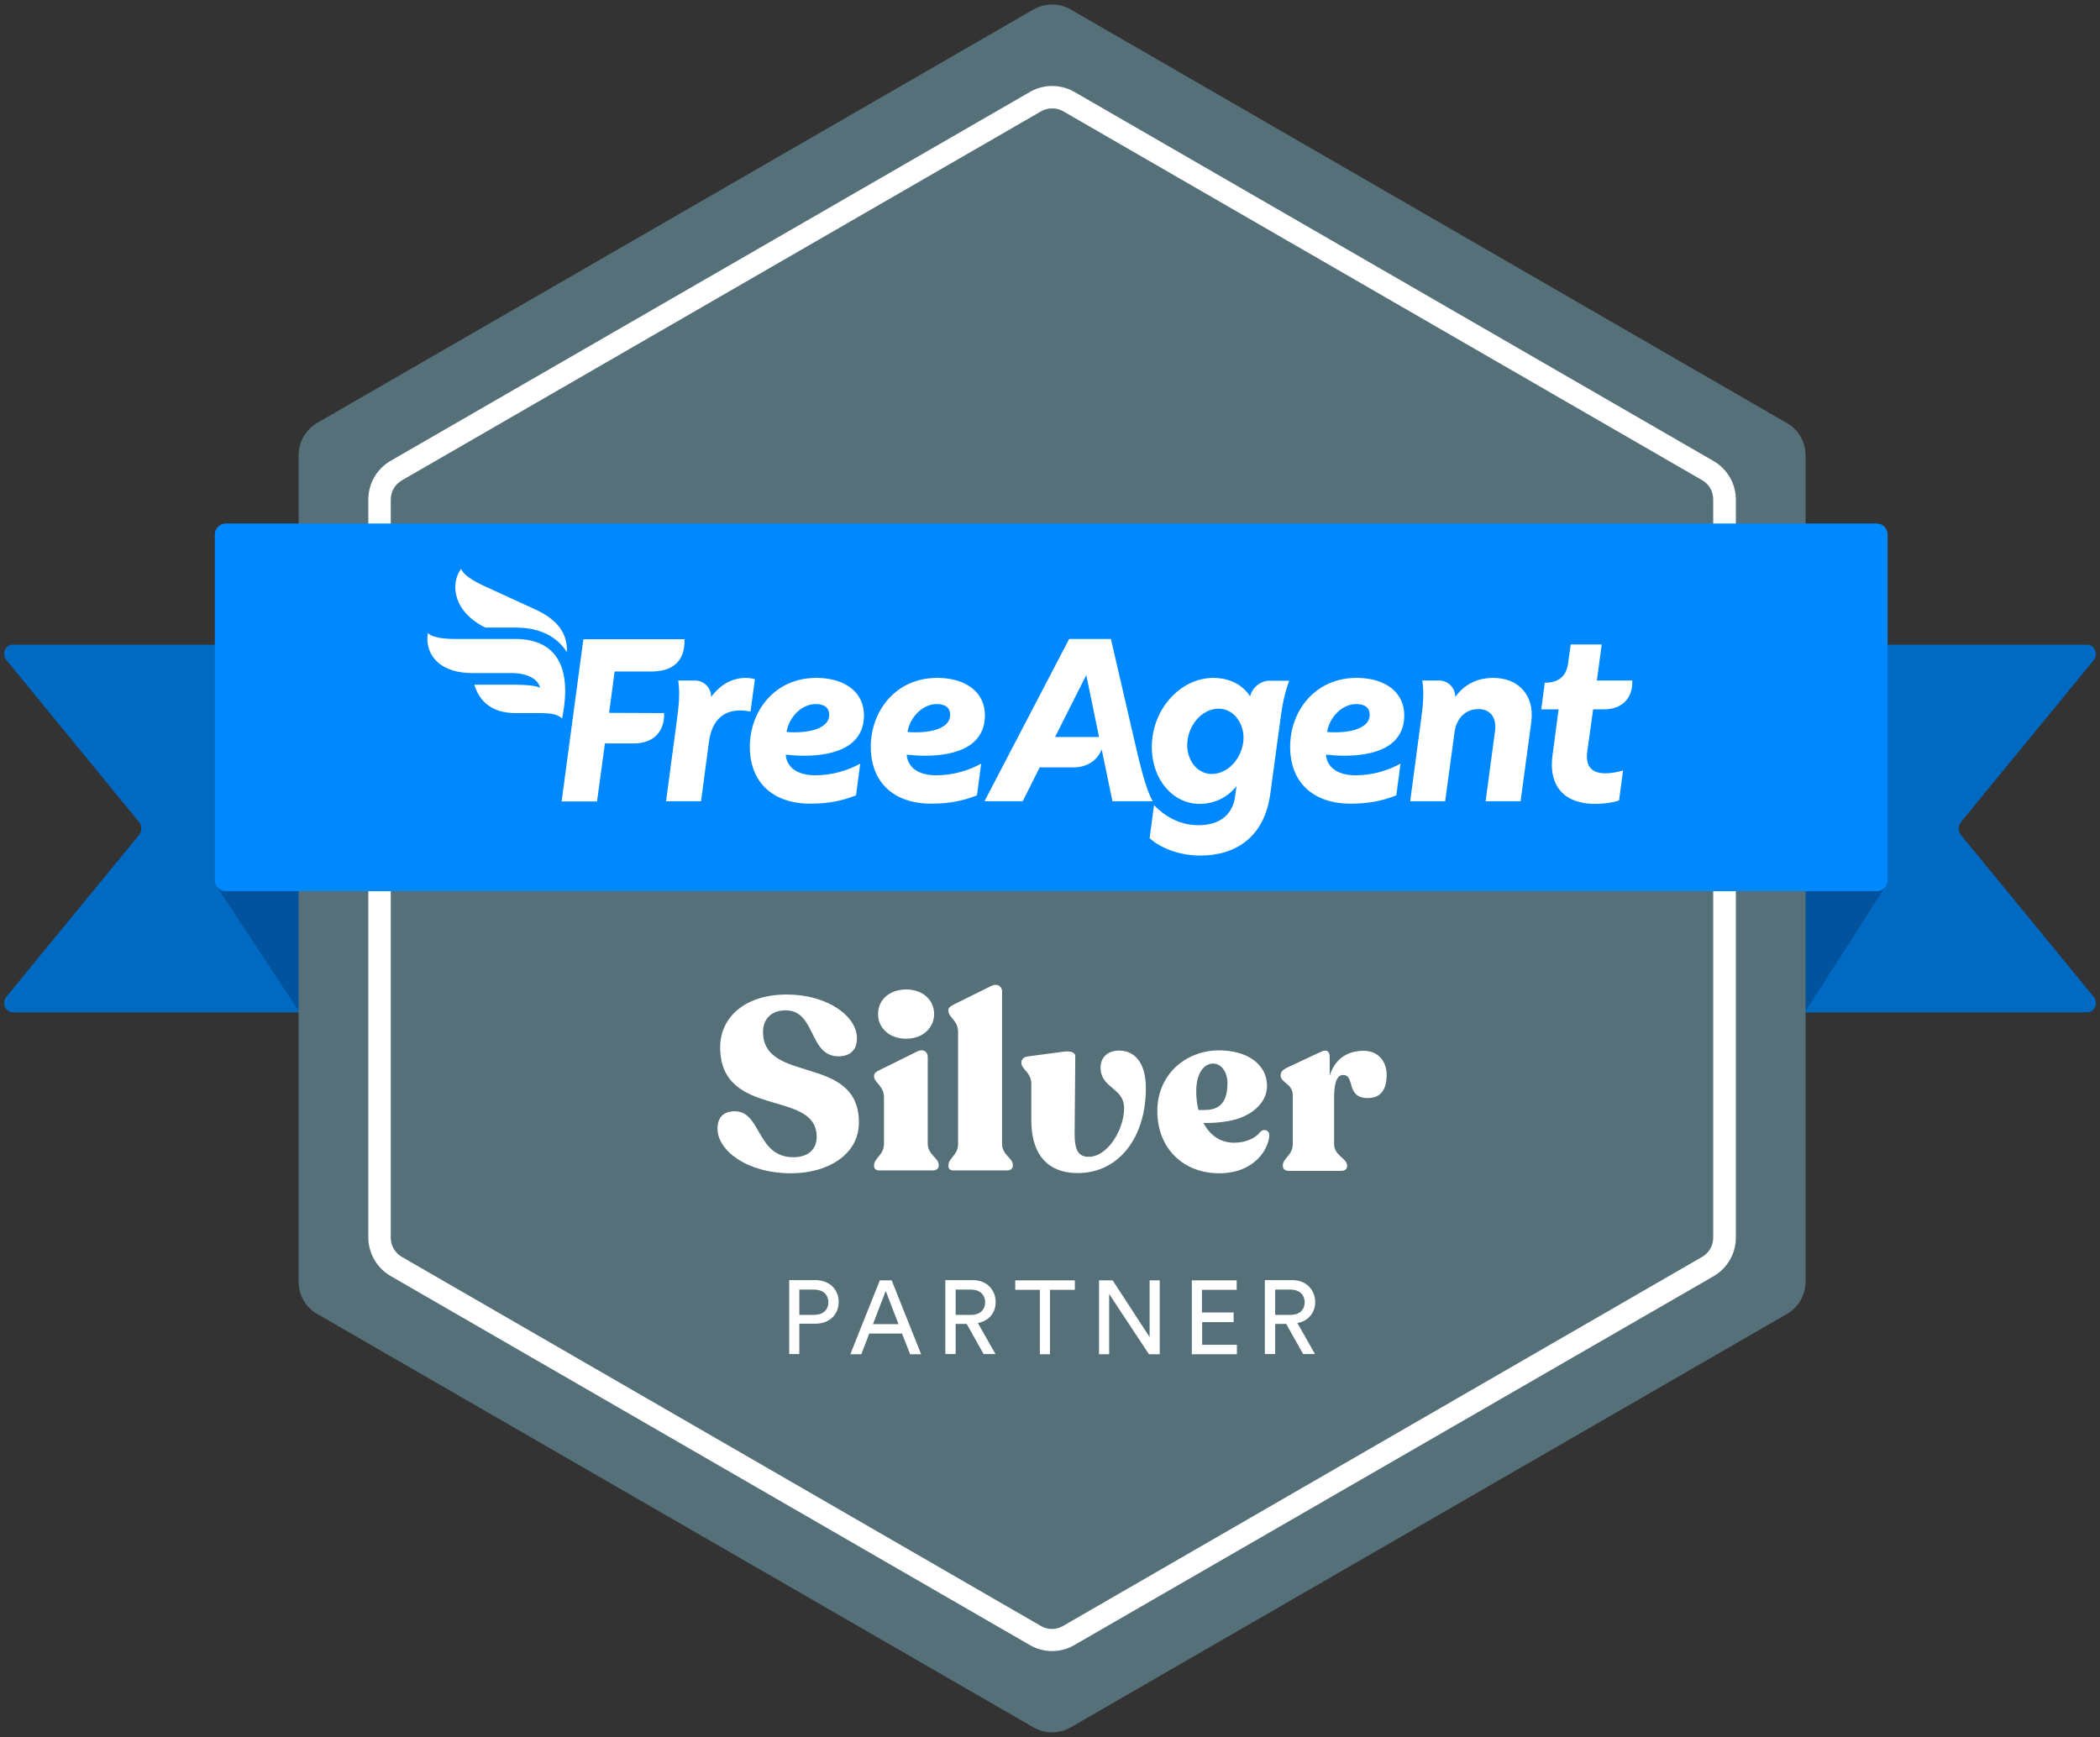 <?xml version="1.0" encoding="utf-8"?>
<!-- Generator: Adobe Illustrator 27.4.0, SVG Export Plug-In . SVG Version: 6.00 Build 0)  -->
<svg version="1.1" id="Layer_1" xmlns="http://www.w3.org/2000/svg" xmlns:xlink="http://www.w3.org/1999/xlink" x="0px" y="0px"
	 viewBox="0 0 955 790" style="enable-background:new 0 0 955 790;" xml:space="preserve">
<rect x="0" y="0" width="955" height="790" fill="#333333" stroke="none"/>
<style type="text/css">
	.st0{fill:#0069C2;}
	.st1{fill:#00539C;}
	.st2{fill:#557079;}
	.st3{fill:#FFFFFF;}
	.st4{fill:#0089FF;}
</style>
<g>
	<g>
		<path class="st0" d="M6,293.2H949c0.3,0,0.6,0,0.9,0.1c3.1,0.6,4.2,4.5,2.2,7l-60.2,73.4c-1.5,1.8-1.5,4.4,0,6.2l60.2,73.4
			c2,2.4,0.9,6.4-2.2,7c-0.3,0.1-0.6,0.1-0.9,0.1H6c-0.3,0-0.6,0-0.9-0.1c-3.1-0.6-4.2-4.5-2.2-7l60.2-73.4c1.5-1.8,1.5-4.4,0-6.2
			L2.9,300.2c-2-2.4-0.9-6.4,2.2-7C5.4,293.2,5.7,293.2,6,293.2z"/>
	</g>
	<g>
		<polygon class="st1" points="821,460 857.8,402.6 813.5,367.6 		"/>
		<polygon class="st1" points="136,460 98.8,403.5 143.4,367.6 		"/>
	</g>
	<path class="st2" d="M135.8,207V583c0,6,3.2,11.6,8.5,14.6l325.7,188c5.2,3,11.7,3,16.9,0l325.7-188c5.2-3,8.5-8.6,8.5-14.6V207
		c0-6-3.2-11.6-8.5-14.6L486.9,4.3c-5.2-3-11.7-3-16.9,0l-325.7,188C139.1,195.3,135.8,200.9,135.8,207z"/>
	<path class="st3" d="M478.5,750.9c-3.5,0-7-0.9-10.1-2.7L177.6,580.3c-6.2-3.6-10.1-10.3-10.1-17.5V227.1c0-7.2,3.9-13.9,10.1-17.5
		L468.4,41.8c6.2-3.6,13.9-3.6,20.2,0l290.7,167.9c6.2,3.6,10.1,10.3,10.1,17.5v335.7c0,7.2-3.9,13.9-10.1,17.5L488.5,748.2
		C485.4,750,481.9,750.9,478.5,750.9z M478.5,49.3c-1.7,0-3.5,0.4-5,1.3L182.7,218.5c-3.1,1.8-5,5.1-5,8.7v335.7
		c0,3.6,1.9,6.9,5,8.7l290.7,167.9c3.1,1.8,6.9,1.8,10,0l290.7-167.9c3.1-1.8,5-5.1,5-8.7V227.1c0-3.6-1.9-6.9-5-8.7L483.5,50.6
		C481.9,49.7,480.2,49.3,478.5,49.3z"/>
	<g>
		<g>
			<path class="st4" d="M102.7,238.1h750.7c2.8,0,5,2.2,5,5v157.2c0,2.8-2.2,5-5,5H102.7c-2.8,0-5-2.2-5-5V243.1
				C97.7,240.3,99.9,238.1,102.7,238.1z"/>
		</g>
	</g>
	<g>
		<path class="st3" d="M568.5,316.7c-3.4-5.3-9.4-8.4-16.7-8.4c-15.1,0-28.3,14.5-28,32.1c0.3,14,9.3,25.2,21.9,25.2
			c7.1,0,13.1-3.5,16.6-8.1l-0.6,4.6c-1.2,9.2-8,13.2-16.6,13.2c-7.5,0-14.3-3-20.3-9.1l-2,15c5.9,5.3,14.9,7.9,23,7.9
			c15.9,0,29.2-8.1,31.9-28.2l4.6-33.9c0.8-6.3,2-12.2,4-17.4h-8.9C573.4,309.5,569.4,312.7,568.5,316.7z M551,352
			c-6.2,0-10.9-5.7-11.1-12.7c-0.2-8.7,6.3-17,14.3-17c6.5,0,11.1,6,11.3,12.8C565.7,343.2,559.5,352,551,352z"/>
		<path class="st3" d="M392.9,325.3c0-10.4-8.5-16.8-21.1-17c-19.6-0.3-30.8,15.3-30.8,31.3c0,16.3,10.5,25.9,27.5,25.9
			c7.9,0,14.4-1.2,20.8-3.8l1.9-14.4c-5.3,2.9-12.4,5.3-20.4,5.3c-8.7,0-13.1-4-13.5-9.4c2.6,0.3,5.5,0.5,8.4,0.5
			C378.7,343.7,392.9,340,392.9,325.3z M357.7,332.9c1.2-7.1,7.1-12.7,13.2-12.7c4,0,6.2,1.7,6.2,4.9
			C377.1,331.3,367.9,333.7,357.7,332.9z"/>
		<path class="st3" d="M412.3,343.2c2.6,0.3,5.5,0.5,8.4,0.5c13,0,27.2-3.7,27.2-18.4c0-10.4-8.5-16.8-21.1-17
			c-19.6-0.3-30.8,15.3-30.8,31.3c0,16.3,10.5,25.9,27.5,25.9c7.9,0,14.4-1.2,20.8-3.8l1.9-14.4c-5.3,2.9-12.4,5.3-20.4,5.3
			C417.1,352.6,412.8,348.7,412.3,343.2z M425.9,320.2c4,0,6.2,1.7,6.2,4.9c0,6.3-9.2,8.6-19.4,7.8
			C413.9,325.8,419.9,320.2,425.9,320.2z"/>
		<path class="st3" d="M638.6,325.3c0-10.4-8.5-16.8-21.1-17c-19.6-0.3-30.8,15.3-30.8,31.3c0,16.3,10.5,25.9,27.5,25.9
			c7.9,0,14.4-1.2,20.8-3.8l1.9-14.4c-5.3,2.9-12.4,5.3-20.4,5.3c-8.7,0-13.1-4-13.5-9.4c2.6,0.3,5.5,0.5,8.4,0.5
			C624.5,343.7,638.6,340,638.6,325.3z M603.5,332.9c1.2-7.1,7.1-12.7,13.2-12.7c4,0,6.2,1.7,6.2,4.9
			C622.9,331.3,613.7,333.7,603.5,332.9z"/>
		<path class="st3" d="M679.1,308.3c-7.6,0-13.4,3.2-17.3,8.7c0.1-4-3.2-7.5-7.2-7.5l-7.8,0c0.9,5.2,0.3,11.7-0.5,17.4l-5,37.5h15.9
			l4.3-31.6c0.8-5.7,4.6-10.3,10.8-10.3c6.6,0,8.2,5.3,7.6,9.8l-4.3,32.1h15.9l4.9-36.2C697.9,315.8,690.2,308.3,679.1,308.3z"/>
		<path class="st3" d="M724.5,322.6h4.9c8.5,0,13.2-5.3,12.9-13.1l-16.1,0l2.2-16.4h-14.1l-1.2,8.6c-0.9,6.8-5.4,8.8-10.6,8.8
			l-1.6,12.1h7.9l-2.8,21c-1.6,11.8,3.3,22,19.6,22c4.1,0,8.5-0.7,10.7-1.6l1.8-13.6c-2.5,0.8-5.7,1.3-8,1.3c-6.4,0-9.1-3.3-8.3-9.7
			L724.5,322.6z"/>
		<path class="st3" d="M277,324.2l2.5-18.8h16.6c8.5,0,15.5-3.5,15.2-14.7h-46l-9.9,73.8l16.1,0l3.6-26.4h13.2c9,0,14-5.5,13.7-13.8
			L277,324.2z"/>
		<path class="st3" d="M343.3,308.9c-1.2-0.4-2.8-0.6-4.3-0.6c-5,0-11,2.3-15.6,8.7c0.1-4-3.2-7.5-7.2-7.5h-7.8
			c0.9,5.2,0.3,11.6-0.5,17.4l-5,37.5h15.9l3.6-27c1.4-10.6,7.3-14.3,14.2-14.3c1.5,0,3.1,0.2,4.7,0.5L343.3,308.9z"/>
		<path class="st3" d="M514.5,330.8l-9.3-40.2h-19l-38.5,73.8h17.4l7.7-15.4h15.4c6,0,10.9-3.1,12.8-8.2l4.9,23.6h18.3
			C520.9,358.5,518.4,347.8,514.5,330.8z M479.8,335.2l14.2-28.2l5.8,28.2H479.8z"/>
		<path class="st3" d="M220.7,285.4l13.6,0c11.7,0,19.3,4.5,23.5,11.2c0.4-8.4-4.2-14.7-14.1-19.3l-23.5-10.8
			c-5.3-2.4-9.6-5.2-10.5-7.8C204.4,265.9,206.5,278.5,220.7,285.4z"/>
		<path class="st3" d="M234.3,290.6h-26.9c-5.1,0-10.7-0.5-12.8-2.7c-1.5,8.6,4,18.2,20.3,18.2l17.7,0c7.4,0,12.1,2.8,13,6.7
			c-1.9-1-6.6-1.4-11.1-1.4h-18.8c2.5,8.2,8.6,12.9,18.8,12.9H245c5.7,0,8.8,0.6,10.6,2.5C260.4,303.5,253,290.6,234.3,290.6z"/>
	</g>
	<g>
		<g>
			<g>
				<path class="st3" d="M326.3,513.3c0-4.7,2.3-7.9,7.9-7.9c12.1,0.1,9.8,20.9,26.6,20.9c6.6,0,10.6-3.5,10.6-9.3
					c0-21.8-43.7-7.9-43.9-40.6c0-14.2,11.8-24.1,30.3-24.1c18.4,0,32,9.8,31.9,20c0,4.9-2.8,8.1-8.4,8.1c-13.6,0-10.2-20.9-24-20.9
					c-7,0-10.3,4.4-10.3,9.8c0,23.9,43.6,9.9,43.6,41.2c0,14.7-14.3,23.1-30.8,23.1C339.6,533.6,326.3,523.2,326.3,513.3z"/>
				<path class="st3" d="M397.5,530.3v-0.4c0-3.2,4.5-4.6,4.5-9.7V499c0-5.1-4.5-6.7-4.5-9.4v-0.4c0-1.2,1-1.8,2.6-2.6l16.8-8.3
					c3.1-1.6,5,0.2,5,2.3v39.5c0,5.1,5,6.5,5,9.7v0.4c0,1.3-1.1,2.1-2.7,2.1h-24.1C398.6,532.4,397.5,531.7,397.5,530.3z M412.1,450
					c7.6,0,12.7,4.8,12.7,11.2c0,6.2-5.1,11.2-12.7,11.2c-7.7,0-12.8-4.9-12.8-11.2C399.3,454.8,404.4,450,412.1,450z"/>
				<path class="st3" d="M431.3,530.3v-0.4c0-3.2,4.4-4.5,4.4-9.6v-51c0-5.2-4.4-6.7-4.4-9.5v-0.4c0-1.2,1-1.8,2.5-2.6l16.8-8.3
					c3.1-1.6,5.1,0.3,5.1,2.3v69.4c0,5.1,4.9,6.4,4.9,9.6v0.4c0,1.3-1.1,2.1-2.7,2.1h-24.1C432.3,532.4,431.3,531.7,431.3,530.3z"/>
				<path class="st3" d="M469,509.3v-16.4c0-5.2-4.5-6.6-4.5-9.4v-0.4c0-1.2,1-2.3,2.6-2.6l16.5-2.2c3.3-0.4,5.4,0.2,5.4,2.2
					l-0.3,34.6c-0.1,8.1,1.8,10.9,6.1,11c8.9,0.3,16.4-12.5,16.4-22.1c0-9.5-10.7-8.9-10.7-18.5c0-4.4,3-7.7,8.5-7.7
					c6.9,0,12.1,5.4,12.1,17.1c0,22.9-12.7,38.6-30.9,38.6C480.5,533.6,469,529.1,469,509.3z"/>
				<path class="st3" d="M526.3,505.3c0-16.6,12.8-27.4,27.7-27.6c13.3-0.1,22.2,6.4,22.2,16.2c0,7.8-7.4,14.3-17.9,16
					c-3.9,0.7-7.8,0.9-11,0.8c2.9,5.6,7.7,9,13.9,9c5.6,0,9.9-2.2,11.9-4.9c1.6-1.6,4.2-0.9,4.1,1.6c-0.2,6.1-6.7,17.2-22.7,17.2
					C538,533.6,526.3,522.2,526.3,505.3z M545,504.8c2.1,0.1,4.2,0,5.6-0.2c4.9-0.9,7.6-4.4,7.6-12.1c0-4.9-2.8-8.8-6.5-8.8
					c-4.6,0-7.7,5.1-7.7,12.5C544,499.2,544.3,502.1,545,504.8z"/>
				<path class="st3" d="M583.4,530.3v-0.4c0-3.1,4.5-4.5,4.5-9.6v-22.2c0-5.2-5.5-5.7-5.5-8.9v-0.3c0-1.3,0.9-2.3,2.6-3.2l15.8-7.4
					c2.9-1.3,3.9,0.2,3.9,2.5v8.4c2.3-7.3,7.6-11.3,15.5-11.3c6.6,0,10.4,4.8,10.4,11c0,5.6-2,10.5-8.5,10.5
					c-10.3,0-5.7-10.5-11.3-10.5c-3.6,0-4.1,5.8-4.1,10.7v20.8c0,5.1,5.9,6.5,5.9,9.6v0.4c0,1.3-1,2.1-2.7,2.1h-24
					C584.4,532.4,583.4,531.7,583.4,530.3z"/>
			</g>
		</g>
		<g>
			<path class="st3" d="M363.5,602.1v13.7h-4.6v-33.6H371c6.2,0,10.4,4.3,10.4,9.9c0,5.7-4.2,9.9-10.4,9.9H363.5z M370.2,598
				c4,0,6.5-2.2,6.5-5.7c0-3.6-2.5-5.8-6.5-5.8h-6.7V598H370.2z"/>
			<path class="st3" d="M410.2,606.5h-14.9l-3.6,9.4h-5l13.4-33.6h5.4l13.4,33.6h-5L410.2,606.5z M397,602.2h11.6l-5.8-15.1
				L397,602.2z"/>
			<path class="st3" d="M439.6,602.1h-5v13.7h-4.7v-33.6h12.6c6.3,0,10.3,4.5,10.3,10c0,4.8-3.1,8.6-8.1,9.5l8,14.1h-5.4
				L439.6,602.1z M441.7,598c3.8,0,6.3-2.2,6.3-5.7c0-3.6-2.6-5.8-6.3-5.8h-7.1V598H441.7z"/>
			<path class="st3" d="M477.5,586.6v29.3h-4.6v-29.3h-11.2v-4.3h27.1v4.3H477.5z"/>
			<path class="st3" d="M522.5,615.9l-18.1-27.4v27.4h-4.6v-33.6h6.2l16.8,25.8v-25.8h4.6v33.6H522.5z"/>
			<path class="st3" d="M542,615.9v-33.6h20.4v4.3h-15.8v10.3H561v4.4h-14.3v10.3h15.8v4.3H542z"/>
			<path class="st3" d="M584.9,602.1h-5v13.7h-4.7v-33.6h12.6c6.3,0,10.3,4.5,10.3,10c0,4.8-3.1,8.6-8.1,9.5l8,14.1h-5.4
				L584.9,602.1z M587,598c3.8,0,6.3-2.2,6.3-5.7c0-3.6-2.6-5.8-6.3-5.8h-7.1V598H587z"/>
		</g>
	</g>
</g>
</svg>
